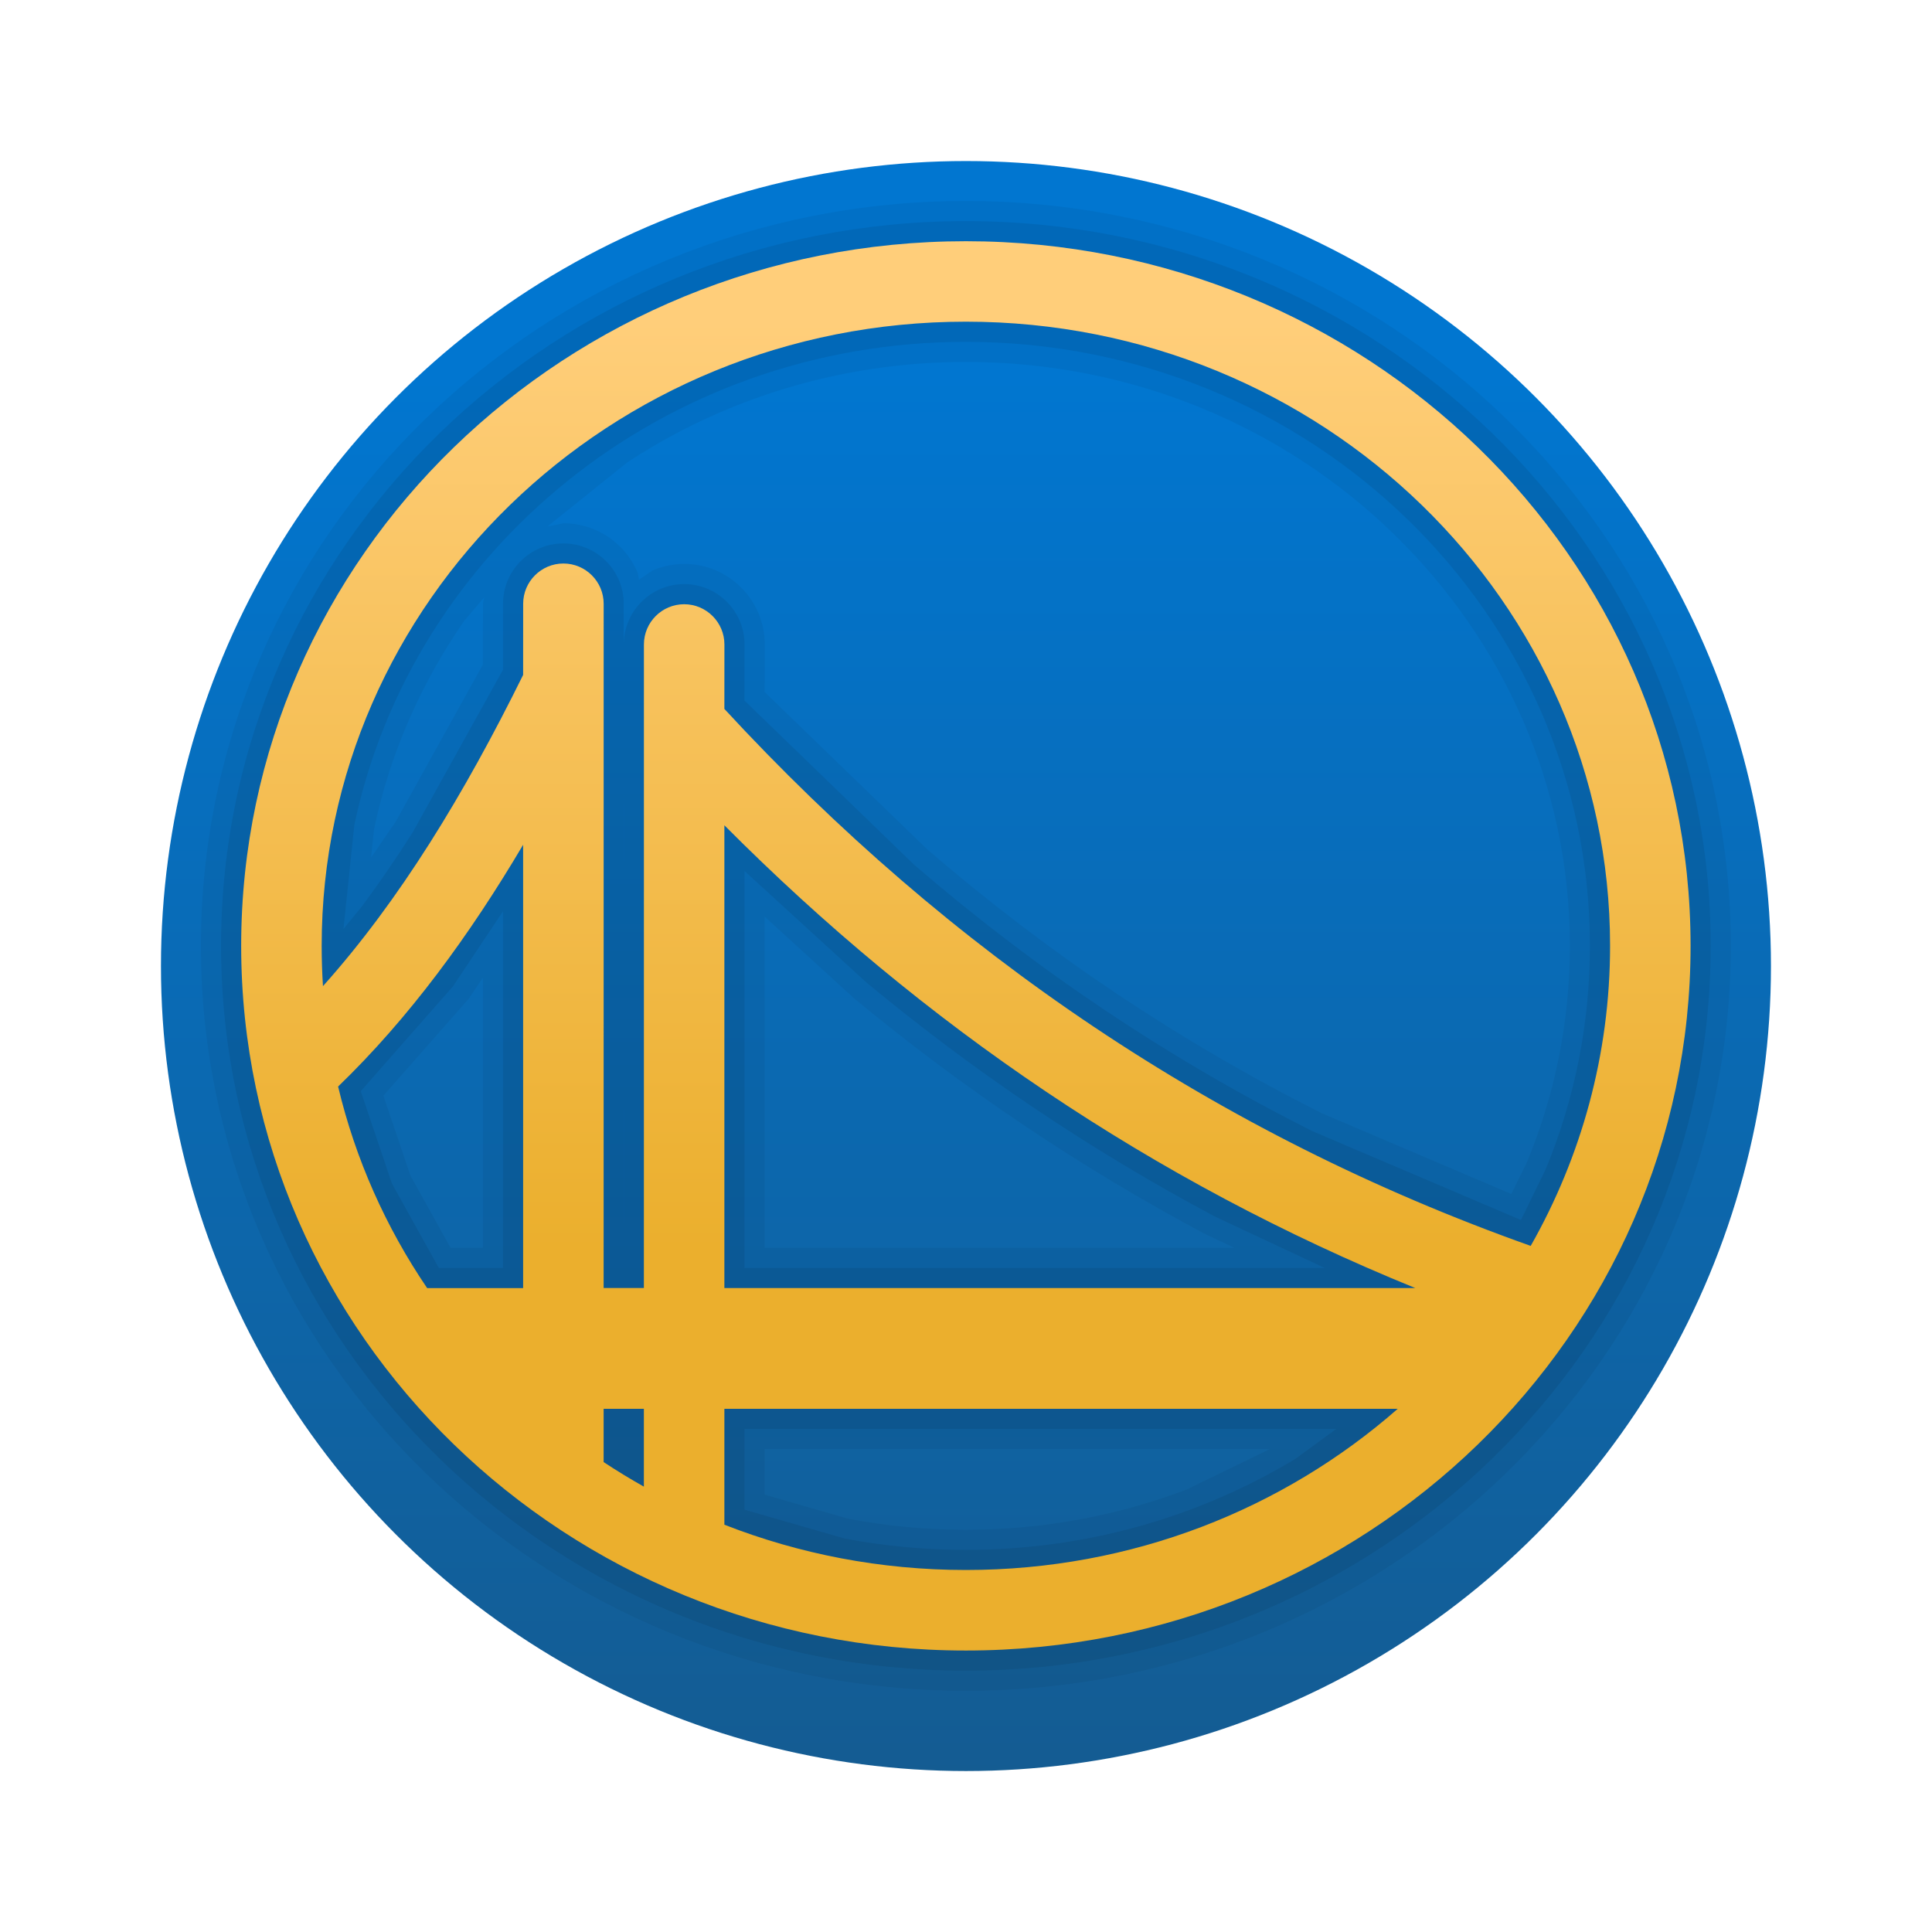 <svg xmlns="http://www.w3.org/2000/svg"  viewBox="0 0 48 48" width="96px" height="96px" fill-rule="evenodd" clip-rule="evenodd" baseProfile="basic"><linearGradient id="2DMjnHjDWoSOhOWFsP81ta" x1="-604.942" x2="-604.942" y1="2409.83" y2="2448.001" gradientTransform="translate(628.941 -2400.511)" gradientUnits="userSpaceOnUse"><stop offset="0" stop-color="#0176d0"/><stop offset="1" stop-color="#16598c"/></linearGradient><circle cx="23.999" cy="24.001" r="20" fill="url(#2DMjnHjDWoSOhOWFsP81ta)"/><path fill-opacity=".047" d="M4.992,23.5c0-10.271,8.569-18.507,19.005-18.507	c10.433,0,19.005,8.236,19.005,18.507c0,10.273-8.572,18.507-19.005,18.507C13.561,42.007,4.992,33.773,4.992,23.5z M31.548,36.001	H18.997l-0.001,1.133l2.085,0.6c0.941,0.179,1.916,0.272,2.916,0.272c1.941,0,3.795-0.356,5.493-1.003L31.548,36.001z M11.997,31.001v-6.711l-0.343,0.513l-2.128,2.419l0.671,1.984l0.997,1.795H11.997z M18.997,22.772v8.229h11.671l-0.716-0.335	c-3.117-1.66-6.029-3.623-8.743-5.871L18.997,22.772z M39.003,23.5c0-7.949-6.669-14.507-15.005-14.507	c-3.128,0-6.02,0.923-8.413,2.495l-1.989,1.596l0.404-0.083c0.827,0,1.537,0.505,1.841,1.224l0.036,0.176l0.343-0.231	c0.24-0.101,0.503-0.159,0.78-0.159c1.103,0,2,0.897,2,2.001l-0.003,1.181l4.047,3.915c3.004,2.587,6.265,4.777,9.804,6.553	l4.701,2.003l0.395-0.809C38.627,27.197,39.003,25.391,39.003,23.5z M11.997,16.513l0.001-1.512l0.032-0.161l-0.491,0.577	c-1.073,1.545-1.849,3.297-2.245,5.177L9.22,21.305l0.612-0.893L11.997,16.513z"/><path fill-opacity=".071" d="M5.492,23.5c0-9.98,8.331-18.007,18.505-18.007	c10.172,0,18.505,8.027,18.505,18.007c0,9.983-8.333,18.007-18.505,18.007C13.823,41.507,5.492,33.483,5.492,23.5z M33.199,35.501	H18.497l-0.001,2.007l2.492,0.717c0.972,0.185,1.979,0.281,3.009,0.281c3.005,0,5.807-0.827,8.179-2.256L33.199,35.501z M12.497,31.501V22.64l-1.241,1.863l-2.293,2.607l0.777,2.3l1.163,2.092H12.497z M15.497,31.501l0.001-15.489	c0-0.825,0.671-1.5,1.5-1.5c0.827,0,1.5,0.673,1.5,1.501l-0.003,1.391l4.221,4.085c3.033,2.612,6.328,4.825,9.904,6.62l5.167,2.201	l0.617-1.265c0.708-1.716,1.097-3.588,1.097-5.545c0-8.239-6.907-15.007-15.505-15.007c-7.527,0-13.753,5.183-15.192,11.997	l-0.271,2.591l0.463-0.568c0.433-0.583,0.852-1.195,1.257-1.833l2.243-4.039l0.001-1.64c0-0.825,0.671-1.5,1.5-1.5	c0.827,0,1.5,0.673,1.5,1.501l-0.003,16.499H15.497z M18.497,21.639v9.863h14.416l-2.727-1.275	c-3.087-1.644-5.971-3.588-8.659-5.816L18.497,21.639z"/><linearGradient id="2DMjnHjDWoSOhOWFsP81tb" x1="853.499" x2="876.507" y1="1686.754" y2="1686.754" gradientTransform="rotate(90 1278.128 432.624)" gradientUnits="userSpaceOnUse"><stop offset="0" stop-color="#ffce7a"/><stop offset="1" stop-color="#ebaf2d"/></linearGradient><path fill="url(#2DMjnHjDWoSOhOWFsP81tb)" fill-rule="evenodd" d="M5.992,23.5	c0-9.691,8.093-17.507,18.005-17.507c9.911,0,18.005,7.816,18.005,17.507c0,9.692-8.095,17.507-18.005,17.507	C14.085,41.007,5.992,33.192,5.992,23.5z M34.727,35.001H17.997v2.88c1.852,0.725,3.876,1.125,6,1.125	C28.131,39.007,31.891,37.489,34.727,35.001z M15.997,36.935v-1.933h-1v1.323C15.323,36.54,15.656,36.743,15.997,36.935z M12.997,32.001V20.988c-1.333,2.255-2.836,4.307-4.597,6.007c0.431,1.809,1.189,3.5,2.212,5.007H12.997z M15.997,32.001	l0.001-15.989c0-0.551,0.448-1,1-1c0.551,0,1,0.449,1,1l-0.001,1.601c5.601,6.065,12.233,10.571,20.033,13.341	c1.257-2.215,1.972-4.756,1.972-7.455c0-8.529-7.144-15.507-16.005-15.507c-8.863,0-16.005,6.977-16.005,15.507	c0,0.337,0.011,0.671,0.032,1.001c1.905-2.128,3.513-4.773,4.973-7.732l0.001-1.768c0-0.551,0.448-1,1-1c0.551,0,1,0.449,1,1	l-0.001,17H15.997z M17.997,20.504v11.497h17.165C28.64,29.347,22.943,25.475,17.997,20.504z" clip-rule="evenodd"/></svg>